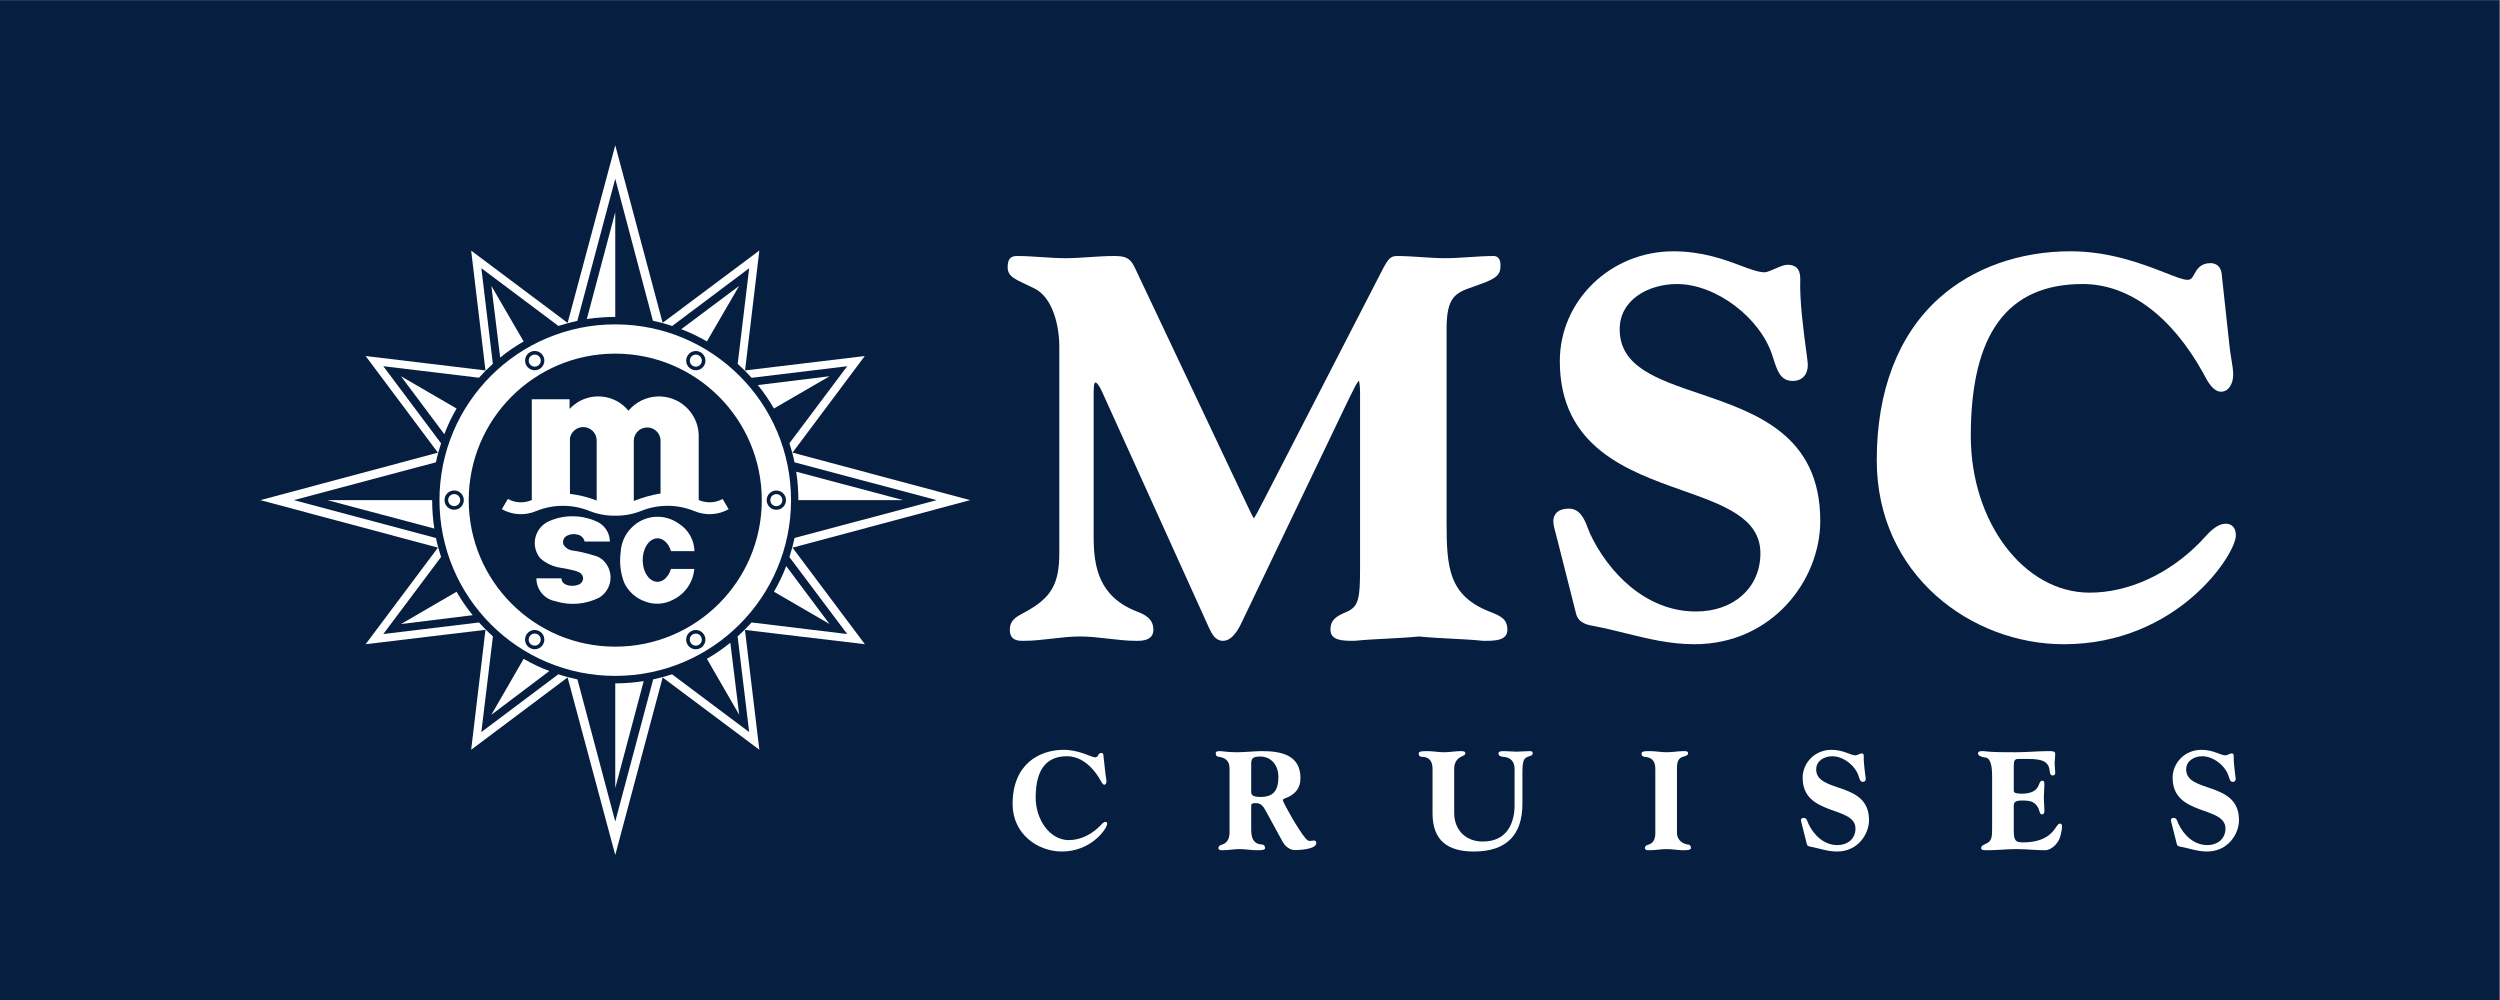 <?xml version="1.0" encoding="UTF-8" standalone="no"?>
<svg xmlns:dc="http://purl.org/dc/elements/1.1/" xmlns:cc="http://creativecommons.org/ns#" xmlns:rdf="http://www.w3.org/1999/02/22-rdf-syntax-ns#" xmlns:svg="http://www.w3.org/2000/svg" xmlns="http://www.w3.org/2000/svg" viewBox="0 0 755.905 302.363" height="302.363" width="755.905" xml:space="preserve" id="svg2" version="1.1">
  <rect x="0" y="0" width="755.905" height="302.363" fill="#808080" stroke="none"/>
  <defs id="defs6">
    <clipPath id="clipPath20">
      <path id="path18" d="M 0,226.772 H 566.929 V 0 H 0 Z"></path>
    </clipPath>
  </defs>
  <g transform="matrix(1.333,0,0,-1.333,0,302.363)" id="g10">
    <path id="path12" style="fill:#061f41;fill-opacity:1;fill-rule:nonzero;stroke:none" d="M 0,0 H 566.929 V 226.772 H 0 Z"></path>
    <g id="g14">
      <g clip-path="url(#clipPath20)" id="g16">
        <g transform="translate(336.496,81.468)" id="g22">
          <path id="path24" style="fill:#ffffff;fill-opacity:1;fill-rule:nonzero;stroke:none" d="m 0,0 h -0.027 l -0.027,0.004 c -2.433,0.246 -4.912,0.372 -7.31,0.494 -2.384,0.122 -4.848,0.246 -7.28,0.49 -2.431,-0.244 -4.897,-0.368 -7.279,-0.49 -2.4,-0.122 -4.879,-0.248 -7.312,-0.494 h -0.304 c -2.508,0 -5.169,0.093 -5.169,2.517 0,2.364 1.423,3.094 3.742,4.086 2.678,1.198 2.969,3.064 2.969,9.91 v 39.64 c 0,1.322 -0.118,2.398 -0.25,2.848 -0.455,-0.363 -1.197,-1.889 -1.981,-3.496 L -30.755,54.432 -55.039,3.772 C -56.273,1.27 -57.627,0 -59.064,0 c -1.745,0 -2.497,1.534 -3.101,2.764 l -0.068,0.138 -23.802,52.537 c -1.203,2.847 -1.766,3.151 -1.952,3.151 -0.174,0 -0.436,0 -0.436,-2.309 V 23.578 c 0,-6.841 1.199,-13.632 9.905,-16.963 1.89,-0.717 3.641,-1.712 3.641,-4.094 C -74.877,0 -77.563,0 -78.71,0 c -2.167,0 -4.354,0.254 -6.469,0.5 -2.084,0.242 -4.24,0.49 -6.345,0.49 -2.105,0 -4.261,-0.248 -6.345,-0.49 -2.115,-0.246 -4.302,-0.5 -6.469,-0.5 -1.16,0 -3.101,0 -3.101,2.521 0,2.153 1.468,2.937 3.165,3.844 l 0.412,0.222 c 5.863,3.206 7.649,6.336 7.649,13.4 v 46.701 c 0,4.825 -1.487,11.195 -5.677,13.264 -0.714,0.352 -1.354,0.652 -1.925,0.918 -2.739,1.284 -4.114,1.929 -4.114,3.901 0,1.789 0.616,2.521 2.127,2.521 1.849,0 3.718,-0.128 5.527,-0.25 1.79,-0.121 3.642,-0.245 5.456,-0.245 1.813,0 3.665,0.124 5.455,0.245 1.809,0.122 3.678,0.25 5.527,0.25 2.433,0 3.615,-0.335 4.634,-2.407 l 23.799,-50.3 c 0.665,-1.381 1.213,-2.547 1.664,-3.508 0.754,-1.602 1.329,-2.824 1.62,-3.279 0.35,0.362 1.014,1.654 1.557,2.717 0.284,0.553 0.587,1.145 0.912,1.742 l 26.717,51.892 c 1.317,2.556 1.931,3.143 3.288,3.143 1.847,0 3.718,-0.128 5.528,-0.25 1.79,-0.121 3.64,-0.245 5.453,-0.245 1.813,0 3.666,0.124 5.456,0.245 1.81,0.122 3.681,0.25 5.528,0.25 0.428,0 0.794,-0.155 1.059,-0.445 0.394,-0.43 0.544,-1.124 0.453,-2.123 0.004,-2.198 -2.095,-2.95 -5.567,-4.193 L -2.382,80.3 C -6.43,78.931 -8.369,77.958 -8.369,70.773 V 26.802 c 0,-10.147 0.472,-16.55 9.785,-20.187 C 3.896,5.654 5.421,4.941 5.421,2.521 5.421,0 2.541,0 0,0"></path>
        </g>
        <g transform="translate(384.33,80.702)" id="g26">
          <path id="path28" style="fill:#ffffff;fill-opacity:1;fill-rule:nonzero;stroke:none" d="m 0,0 c -5.541,0 -10.67,1.268 -15.627,2.494 -2.196,0.544 -4.467,1.106 -6.755,1.552 -0.146,0.031 -0.296,0.057 -0.455,0.086 -1.26,0.221 -3.366,0.59 -3.962,2.673 l -4.305,17.004 c -0.079,0.354 -0.187,0.738 -0.3,1.144 -0.276,0.988 -0.586,2.11 -0.586,2.999 0,0.657 0.255,2.797 3.537,2.797 2.619,0 3.598,-2.59 4.313,-4.483 0.164,-0.435 0.319,-0.848 0.486,-1.203 4.01,-8.527 12.429,-17.641 24.023,-17.641 8.603,0 14.611,5.429 14.611,13.204 0,7.996 -8.229,10.909 -17.755,14.284 -12.362,4.377 -27.745,9.826 -27.745,29.314 0,13.729 11.545,24.899 25.738,24.899 6.596,0 11.636,-1.881 15.314,-3.255 2.252,-0.841 4.031,-1.506 5.412,-1.506 0.507,0 1.571,0.465 2.427,0.838 1.072,0.467 1.996,0.872 2.722,0.872 2.595,0 2.927,-1.756 2.927,-3.285 -0.174,-4.953 0.771,-11.96 1.336,-16.146 0.258,-1.911 0.381,-2.849 0.381,-3.272 0,-2.253 -1.309,-3.65 -3.416,-3.65 -2.784,0 -3.511,2.278 -4.431,5.159 l -0.165,0.516 c -2.746,8.688 -12.864,16.307 -21.648,16.307 -6.47,0 -13.017,-3.527 -13.017,-10.27 0,-8.44 8.341,-11.276 18.002,-14.559 C 13.95,52.493 28.558,47.527 28.558,27.952 28.558,14.509 17.64,0 0,0"></path>
        </g>
        <g transform="translate(468.107,80.7)" id="g30">
          <path id="path32" style="fill:#ffffff;fill-opacity:1;fill-rule:nonzero;stroke:none" d="m 0,0 c -20.846,0 -42.405,15.619 -42.405,41.756 0,15.726 4.872,28.415 14.093,36.698 7.661,6.884 18.268,10.674 29.867,10.674 8.991,0 16.514,-2.936 21.492,-4.878 2.193,-0.856 4.088,-1.595 4.977,-1.595 0.853,0 1.095,0.38 1.612,1.314 0.576,1.044 1.365,2.472 3.66,2.472 1.311,0 2.248,-0.795 2.501,-2.128 l 1.809,-16.686 c 0.102,-0.981 0.266,-1.999 0.427,-2.986 0.213,-1.316 0.415,-2.559 0.415,-3.468 0,-1.934 -0.947,-3.893 -2.759,-3.893 -1.831,0 -3.098,2.423 -3.855,3.87 -0.087,0.163 -0.158,0.302 -0.218,0.407 -7.234,12.993 -16.932,20.147 -27.307,20.147 -17.08,0 -25.384,-11.269 -25.384,-34.454 0,-19.603 12.086,-35.552 26.942,-35.552 8.8,0 17.935,4.168 25.067,11.436 0.253,0.26 0.518,0.551 0.795,0.854 1.358,1.49 3.047,3.343 5.041,3.343 0.685,0 2.28,-0.261 2.28,-2.674 C 39.05,20.493 25.938,0 0,0"></path>
        </g>
        <g transform="translate(250.747,51.288)" id="g34">
          <path id="path36" style="fill:#ffffff;fill-opacity:1;fill-rule:nonzero;stroke:none" d="m 0,0 c 0.065,-0.613 0.226,-1.292 0.226,-1.68 0,-0.355 -0.161,-0.775 -0.484,-0.775 -0.388,0 -0.743,0.775 -0.872,1.002 -2.036,3.585 -4.781,5.459 -7.592,5.459 -4.102,0 -7.106,-2.326 -7.106,-9.368 0,-4.975 3.165,-9.659 7.526,-9.659 2.714,0 5.233,1.389 6.946,3.101 0.387,0.388 0.872,1.034 1.388,1.034 0.259,0 0.356,-0.161 0.356,-0.452 0,-0.97 -3.489,-6.266 -10.273,-6.266 -5.427,0 -11.177,3.908 -11.177,10.789 0,9.012 6.041,12.274 11.597,12.274 3.554,0 6.267,-1.712 7.139,-1.712 0.808,0 0.517,1.002 1.422,1.002 0.29,0 0.387,-0.194 0.42,-0.355 z"></path>
        </g>
        <g transform="translate(283.807,47.185)" id="g38">
          <path id="path40" style="fill:#ffffff;fill-opacity:1;fill-rule:nonzero;stroke:none" d="m 0,0 c 0,-0.388 0,-1.13 2.067,-1.13 2.907,0 4.102,1.357 4.102,4.587 0,2.325 -1.388,4.587 -4.167,4.587 C 0.291,8.044 0,7.527 0,6.364 Z m -4.91,5.298 c 0,1.906 -1.098,2.487 -2.455,2.681 -0.42,0.065 -0.678,0.258 -0.678,0.775 0,0.323 0.128,0.517 0.904,0.517 0.775,0 1.647,-0.258 3.941,-0.258 1.744,0 4.135,0.258 5.556,0.258 4.328,0 8.818,-0.807 8.818,-6.137 0,-2.196 -1.097,-3.327 -2.423,-4.103 C 8.108,-1.324 7.17,-1.518 7.17,-1.841 c 0,-0.484 3.619,-6.945 5.202,-8.722 0.323,-0.355 0.582,-0.549 0.872,-0.549 0.355,0 0.711,0.097 1.002,0.097 0.387,0 0.516,-0.226 0.516,-0.582 0,-1.388 -3.811,-1.583 -4.878,-1.583 -0.936,0 -2.067,0.647 -2.778,1.939 L 3.327,-4.328 C 2.778,-3.327 2.261,-2.52 1.066,-2.52 0.226,-2.52 0,-2.681 0,-3.101 v -5.491 c 0,-2.649 1.098,-3.23 2.455,-3.328 0.42,-0.032 0.678,-0.258 0.678,-0.774 0,-0.42 -0.387,-0.518 -1.874,-0.518 -1.292,0 -2.584,0.259 -3.876,0.259 -1.292,0 -2.584,-0.259 -3.876,-0.259 -0.452,0 -0.937,0 -0.937,0.518 0,0.516 0.549,0.677 0.872,0.774 1.26,0.388 1.648,1.615 1.648,2.682 z"></path>
        </g>
        <g transform="translate(324.942,52.483)" id="g42">
          <path id="path44" style="fill:#ffffff;fill-opacity:1;fill-rule:nonzero;stroke:none" d="m 0,0 c 0,2.003 -1.099,2.682 -2.455,2.682 -0.42,0 -0.679,0.257 -0.679,0.677 0,0.453 0.291,0.615 1.874,0.615 1.292,0 2.584,-0.259 3.876,-0.259 1.292,0 2.585,0.259 3.877,0.259 C 7.269,3.974 7.43,3.779 7.43,3.456 7.43,3.069 6.978,2.939 6.461,2.682 5.395,2.164 4.91,1.163 4.91,0 v -10.046 c 0,-3.779 2.52,-6.493 6.493,-6.493 5.783,0 7.203,4.619 7.203,8.205 v 8.237 c 0,1.648 -0.839,2.681 -2.616,2.779 -0.55,0.032 -1.034,0.257 -1.034,0.774 0,0.388 0.388,0.518 1.195,0.518 0.969,0 1.939,-0.13 2.908,-0.13 0.968,0 1.938,0.13 2.907,0.13 0.646,0 0.743,-0.13 0.743,-0.518 0,-0.517 -0.582,-0.549 -1.131,-0.774 -0.936,-0.388 -1.195,-0.97 -1.195,-3.781 v -6.88 C 20.383,-15.149 16.668,-18.8 9.368,-18.8 3.456,-18.8 0,-16.313 0,-10.175 Z"></path>
        </g>
        <g transform="translate(380.386,37.947)" id="g46">
          <path id="path48" style="fill:#ffffff;fill-opacity:1;fill-rule:nonzero;stroke:none" d="m 0,0 c 0,-2.003 1.776,-2.616 2.487,-2.682 0.42,-0.032 0.679,-0.257 0.679,-0.774 0,-0.518 -0.937,-0.518 -1.874,-0.518 -1.001,0 -2.293,0.259 -3.585,0.259 -1.293,0 -2.585,-0.259 -3.877,-0.259 -0.613,0 -1.098,0 -1.098,0.518 0,0.517 0.549,0.678 0.872,0.774 1.26,0.388 1.486,1.616 1.486,2.682 v 14.536 c 0,2.003 -1.098,2.584 -2.455,2.682 -0.42,0.032 -0.678,0.258 -0.678,0.774 0,0.518 0.937,0.518 1.873,0.518 1.292,0 2.584,-0.259 3.877,-0.259 1.292,0 2.584,0.259 3.876,0.259 0.452,0 0.937,0 0.937,-0.518 0,-0.516 -0.873,-0.678 -1.196,-0.774 C 0.064,16.83 0,15.603 0,14.536 Z"></path>
        </g>
        <g transform="translate(408.731,39.788)" id="g50">
          <path id="path52" style="fill:#ffffff;fill-opacity:1;fill-rule:nonzero;stroke:none" d="m 0,0 c -0.064,0.291 -0.226,0.743 -0.226,1.034 0,0.226 0.129,0.485 0.678,0.485 0.647,0 0.808,-0.873 1.034,-1.357 1.196,-2.552 3.521,-4.813 6.558,-4.813 2.261,0 4.102,1.389 4.102,3.747 0,5.265 -11.984,2.714 -11.984,11.532 0,3.327 2.713,6.331 6.526,6.331 2.745,0 4.392,-1.26 5.458,-1.26 0.356,0 1.066,0.452 1.357,0.452 0.42,0 0.517,-0.193 0.517,-0.613 -0.065,-1.841 0.452,-4.781 0.452,-5.136 0,-0.42 -0.194,-0.711 -0.646,-0.711 -0.582,0 -0.711,0.517 -0.97,1.325 -0.742,2.358 -3.488,4.49 -5.943,4.49 -1.971,0 -3.683,-1.131 -3.683,-2.972 0,-5.492 11.985,-2.584 11.985,-11.5 0,-3.134 -2.455,-7.138 -7.268,-7.138 -2.067,0 -3.877,0.677 -5.847,1.065 -0.323,0.064 -0.84,0.097 -0.969,0.55 z"></path>
        </g>
        <g transform="translate(451.87,50.836)" id="g54">
          <path id="path56" style="fill:#ffffff;fill-opacity:1;fill-rule:nonzero;stroke:none" d="m 0,0 c 0,1.583 -0.161,4.006 -1.518,4.167 -1.002,0.13 -1.679,0.42 -1.679,0.937 0,0.517 0.549,0.517 1.195,0.517 2.487,-0.323 4.975,-0.226 7.462,-0.259 2.487,0 4.975,0.259 7.462,0.259 0.742,0 1.389,0 1.389,-0.646 0,-0.711 -0.129,-1.421 -0.129,-2.132 0,-0.711 0.129,-1.421 0.129,-2.132 0,-0.356 -0.097,-0.614 -0.582,-0.614 -0.517,0 -0.614,0.582 -0.646,0.872 -0.227,2.035 -1.163,2.875 -4.942,2.875 h -2.1 C 5.137,3.844 4.91,3.554 4.91,2.294 v -5.653 c 0,-0.517 0.55,-0.679 1.842,-0.679 1.873,0 3.295,0.55 3.811,1.938 0.356,0.905 0.485,1.002 0.808,1.002 0.484,0 0.484,-0.453 0.484,-0.905 0,-0.969 -0.128,-1.937 -0.128,-2.907 0,-0.969 0.128,-1.938 0.128,-2.907 0,-0.453 0,-0.905 -0.613,-0.905 -0.485,0 -0.485,0.969 -0.873,1.616 -0.807,1.324 -1.744,1.518 -3.617,1.518 -1.551,0 -1.842,-0.42 -1.842,-1.227 v -5.525 c 0,-2.389 0.42,-2.745 2.132,-2.745 3.393,0 5.266,1.033 6.364,2.1 1.098,1.065 1.421,2.164 1.938,2.164 0.387,0 0.517,-0.291 0.517,-0.615 0,-0.645 -0.258,-1.905 -0.484,-2.551 -0.42,-1.292 -1.874,-2.875 -3.393,-2.875 -2.164,0 -4.328,0.258 -6.492,0.258 -2.165,0 -4.329,-0.258 -6.493,-0.258 -1.001,0 -1.486,0 -1.486,0.517 0,0.517 0.646,0.742 1.227,1.033 1.067,0.517 1.26,1.292 1.26,3.134 z"></path>
        </g>
        <g transform="translate(492.651,39.788)" id="g58">
          <path id="path60" style="fill:#ffffff;fill-opacity:1;fill-rule:nonzero;stroke:none" d="m 0,0 c -0.064,0.291 -0.226,0.743 -0.226,1.034 0,0.226 0.129,0.485 0.678,0.485 0.647,0 0.808,-0.873 1.034,-1.357 1.196,-2.552 3.521,-4.813 6.558,-4.813 2.261,0 4.102,1.389 4.102,3.747 0,5.265 -11.984,2.714 -11.984,11.532 0,3.327 2.713,6.331 6.526,6.331 2.745,0 4.392,-1.26 5.458,-1.26 0.356,0 1.066,0.452 1.357,0.452 0.42,0 0.517,-0.193 0.517,-0.613 -0.065,-1.841 0.452,-4.781 0.452,-5.136 0,-0.42 -0.194,-0.711 -0.646,-0.711 -0.582,0 -0.711,0.517 -0.97,1.325 -0.742,2.358 -3.488,4.49 -5.943,4.49 -1.971,0 -3.683,-1.131 -3.683,-2.972 0,-5.492 11.985,-2.584 11.985,-11.5 0,-3.134 -2.455,-7.138 -7.268,-7.138 -2.067,0 -3.877,0.677 -5.847,1.065 -0.323,0.064 -0.84,0.097 -0.969,0.55 z"></path>
        </g>
        <g transform="translate(133.105,154.454)" id="g62">
          <path id="path64" style="fill:#ffffff;fill-opacity:1;fill-rule:nonzero;stroke:none" d="M 0,0 6.453,24.239 V 0.491 C 2.846,0.491 0,0 0,0"></path>
        </g>
        <g transform="translate(100.786,128.344)" id="g66">
          <path id="path68" style="fill:#ffffff;fill-opacity:1;fill-rule:nonzero;stroke:none" d="M 0,0 -9.827,13.139 2.776,5.82 C 1.646,3.871 0.796,2.093 0,0"></path>
        </g>
        <g transform="translate(98.516,106.936)" id="g70">
          <path id="path72" style="fill:#ffffff;fill-opacity:1;fill-rule:nonzero;stroke:none" d="m 0,0 -24.267,6.449 c 0,0 23.773,0.015 23.773,0 C -0.494,4.273 -0.322,2.084 0,0"></path>
        </g>
        <g transform="translate(113.457,145.723)" id="g74">
          <path id="path76" style="fill:#ffffff;fill-opacity:1;fill-rule:nonzero;stroke:none" d="M 0,0 -2,16.262 5.315,3.657 C 3.363,2.531 1.736,1.418 0,0"></path>
        </g>
        <g transform="translate(124.6,74.615)" id="g78">
          <path id="path80" style="fill:#ffffff;fill-opacity:1;fill-rule:nonzero;stroke:none" d="M 0,0 -13.143,-9.912 -5.822,2.773 C -3.873,1.646 -2.096,0.793 0,0"></path>
        </g>
        <g transform="translate(146.01,72.328)" id="g82">
          <path id="path84" style="fill:#ffffff;fill-opacity:1;fill-rule:nonzero;stroke:none" d="m 0,0 -6.452,-24.248 c 0,0 -0.019,23.744 0,23.744 2.176,0 4.366,0.18 6.452,0.504"></path>
        </g>
        <g transform="translate(107.219,87.288)" id="g86">
          <path id="path88" style="fill:#ffffff;fill-opacity:1;fill-rule:nonzero;stroke:none" d="M 0,0 -16.261,-2.008 -3.654,5.316 C -2.529,3.365 -1.418,1.736 0,0"></path>
        </g>
        <g transform="translate(178.33,98.429)" id="g90">
          <path id="path92" style="fill:#ffffff;fill-opacity:1;fill-rule:nonzero;stroke:none" d="M 0,0 9.827,-13.141 -2.776,-5.82 C -1.646,-3.871 -0.795,-2.096 0,0"></path>
        </g>
        <g transform="translate(180.602,119.836)" id="g94">
          <path id="path96" style="fill:#ffffff;fill-opacity:1;fill-rule:nonzero;stroke:none" d="m 0,0 24.261,-6.451 c 0,0 -23.77,-0.014 -23.77,0 C 0.491,-4.273 0.324,-2.086 0,0"></path>
        </g>
        <g transform="translate(165.657,81.045)" id="g98">
          <path id="path100" style="fill:#ffffff;fill-opacity:1;fill-rule:nonzero;stroke:none" d="M 0,0 2.012,-16.334 -5.313,-3.652 C -3.361,-2.525 -1.732,-1.412 0,0"></path>
        </g>
        <g transform="translate(154.526,152.159)" id="g102">
          <path id="path104" style="fill:#ffffff;fill-opacity:1;fill-rule:nonzero;stroke:none" d="M 0,0 13.134,9.826 5.811,-2.778 C 3.865,-1.648 2.091,-0.793 0,0"></path>
        </g>
        <g transform="translate(171.897,139.484)" id="g106">
          <path id="path108" style="fill:#ffffff;fill-opacity:1;fill-rule:nonzero;stroke:none" d="M 0,0 16.26,1.999 3.656,-5.317 C 2.49,-3.323 1.418,-1.735 0,0"></path>
        </g>
        <g transform="translate(150.31,73.162)" id="g110">
          <path id="path112" style="fill:#ffffff;fill-opacity:1;fill-rule:evenodd;stroke:none" d="m 0,0 -10.752,-40.27 -10.81,40.28 -21.873,-16.405 3.243,27.201 -27.179,-3.261 16.399,21.907 -40.274,10.771 40.268,10.768 -16.395,21.92 27.181,-3.269 -3.245,27.175 21.881,-16.389 10.804,40.289 10.747,-40.271 21.937,16.396 -3.244,-27.2 27.153,3.265 L 29.458,51.004 69.741,40.223 29.462,29.442 45.866,7.545 18.667,10.78 21.932,-16.395 Z m -10.752,-32.678 -8.58,32.237 c -1.54,0.318 -2.919,0.689 -4.335,1.164 l -17.462,-13.114 2.625,21.692 c -1.116,1.005 -2.159,2.052 -3.161,3.171 l -21.701,-2.621 13.101,17.476 c -0.457,1.41 -0.847,2.819 -1.154,4.295 l -32.233,8.601 32.223,8.584 c 0.329,1.582 0.698,2.881 1.164,4.297 l -13.101,17.497 21.689,-2.613 c 1.007,1.118 2.037,2.146 3.158,3.147 l -2.607,21.702 17.478,-13.102 c 1.405,0.458 2.818,0.836 4.294,1.144 l 8.602,32.245 8.543,-32.218 c 1.54,-0.318 2.958,-0.71 4.372,-1.181 L 19.626,92.834 17.021,71.139 c 1.12,-1.005 2.15,-2.047 3.157,-3.168 L 41.86,70.596 28.755,53.122 c 0.459,-1.411 0.825,-2.723 1.158,-4.323 L 62.147,40.223 29.925,31.647 C 29.568,30.091 29.228,28.759 28.751,27.31 L 41.86,9.849 20.173,12.474 C 19.169,11.356 18.12,10.313 17.001,9.309 l 2.625,-21.7 L 2.129,0.711 C 0.72,0.252 -0.678,-0.123 -2.149,-0.434 Z"></path>
        </g>
        <g transform="translate(177.463,113.381)" id="g114">
          <path id="path116" style="fill:#ffffff;fill-opacity:1;fill-rule:nonzero;stroke:none" d="m 0,0 c 0,-0.756 -0.615,-1.367 -1.373,-1.367 -0.748,0 -1.362,0.611 -1.362,1.367 0,0.756 0.614,1.367 1.362,1.367 C -0.615,1.367 0,0.756 0,0"></path>
        </g>
        <g transform="translate(158.514,146.208)" id="g118">
          <path id="path120" style="fill:#ffffff;fill-opacity:1;fill-rule:nonzero;stroke:none" d="m 0,0 c 0.652,-0.375 0.879,-1.215 0.501,-1.866 -0.378,-0.655 -1.216,-0.876 -1.868,-0.501 -0.653,0.379 -0.875,1.215 -0.5,1.868 C -1.489,0.155 -0.652,0.378 0,0"></path>
        </g>
        <g transform="translate(120.608,146.211)" id="g122">
          <path id="path124" style="fill:#ffffff;fill-opacity:1;fill-rule:nonzero;stroke:none" d="M 0,0 C 0.654,0.379 1.492,0.156 1.87,-0.498 2.246,-1.152 2.023,-1.988 1.366,-2.364 0.713,-2.742 -0.12,-2.518 -0.501,-1.863 -0.875,-1.212 -0.655,-0.379 0,0"></path>
        </g>
        <g transform="translate(101.652,113.391)" id="g126">
          <path id="path128" style="fill:#ffffff;fill-opacity:1;fill-rule:nonzero;stroke:none" d="M 0,0 C 0,0.754 0.612,1.367 1.368,1.367 2.123,1.367 2.735,0.754 2.735,0 2.735,-0.756 2.123,-1.367 1.368,-1.367 0.612,-1.367 0,-0.756 0,0"></path>
        </g>
        <g transform="translate(120.6,80.562)" id="g130">
          <path id="path132" style="fill:#ffffff;fill-opacity:1;fill-rule:nonzero;stroke:none" d="m 0,0 c -0.652,0.375 -0.876,1.215 -0.499,1.867 0.378,0.655 1.214,0.88 1.87,0.501 C 2.023,1.991 2.246,1.154 1.869,0.502 1.49,-0.156 0.657,-0.381 0,0"></path>
        </g>
        <g transform="translate(158.917,79.846)" id="g134">
          <path id="path136" style="fill:#ffffff;fill-opacity:1;fill-rule:evenodd;stroke:none" d="M 0,0 C 1.044,0.607 1.405,1.941 0.8,2.989 0.198,4.038 -1.14,4.396 -2.183,3.79 -3.235,3.188 -3.593,1.85 -2.987,0.803 -2.386,-0.246 -1.048,-0.604 0,0 m -38.726,0.008 c 1.047,-0.606 2.385,-0.244 2.989,0.803 0.603,1.039 0.244,2.381 -0.801,2.983 -1.048,0.605 -2.387,0.246 -2.99,-0.799 -0.603,-1.048 -0.243,-2.384 0.802,-2.987 m -19.361,33.537 c 0,-1.21 0.98,-2.187 2.19,-2.187 1.209,0 2.187,0.977 2.187,2.187 0,1.209 -0.978,2.186 -2.187,2.186 -1.21,0 -2.19,-0.977 -2.19,-2.186 m 19.367,33.533 c -1.044,-0.603 -1.403,-1.943 -0.8,-2.988 0.605,-1.048 1.945,-1.406 2.99,-0.799 1.048,0.603 1.402,1.938 0.799,2.987 -0.604,1.047 -1.942,1.404 -2.989,0.8 M 0.009,67.073 c -1.049,0.603 -2.385,0.248 -2.988,-0.799 -0.606,-1.047 -0.248,-2.387 0.8,-2.987 1.043,-0.607 2.381,-0.247 2.988,0.798 0.6,1.048 0.243,2.386 -0.8,2.988 M 19.366,33.536 c 0,1.209 -0.98,2.185 -2.193,2.185 -1.202,0 -2.183,-0.976 -2.183,-2.185 0,-1.211 0.981,-2.185 2.183,-2.185 1.213,0 2.193,0.974 2.193,2.185 m -78.598,0.002 c 0,22.017 17.848,39.869 39.868,39.869 22.019,0 39.874,-17.852 39.874,-39.869 0,-22.019 -17.855,-39.866 -39.874,-39.866 -22.02,0 -39.868,17.847 -39.868,39.866 m 6.635,-0.002 c 0,18.353 14.878,33.236 33.233,33.236 18.359,0 33.24,-14.883 33.24,-33.236 0,-18.353 -14.881,-33.235 -33.24,-33.235 -18.355,0 -33.233,14.882 -33.233,33.235"></path>
        </g>
        <g transform="translate(158.505,80.559)" id="g138">
          <path id="path140" style="fill:#ffffff;fill-opacity:1;fill-rule:nonzero;stroke:none" d="M 0,0 C -0.651,-0.379 -1.489,-0.156 -1.864,0.498 -2.247,1.152 -2.021,1.989 -1.363,2.366 -0.711,2.741 0.126,2.522 0.501,1.867 0.879,1.211 0.657,0.375 0,0"></path>
        </g>
        <g transform="translate(165.283,111.331)" id="g142">
          <path id="path144" style="fill:#ffffff;fill-opacity:1;fill-rule:evenodd;stroke:none" d="m 0,0 c -2.405,-1.355 -5.31,-1.502 -7.845,-0.404 -3.846,1.552 -8.141,1.562 -11.995,0.017 -1.868,-0.75 -3.873,-1.119 -5.889,-1.088 -2.015,-0.031 -4.014,0.338 -5.885,1.088 -3.852,1.545 -8.149,1.535 -11.994,-0.017 -2.536,-1.098 -5.441,-0.951 -7.847,0.404 l 1.37,2.318 c 1.674,-0.918 3.682,-1.01 5.429,-0.24 v 22.853 h 8.572 v -2.192 c 0.277,0.298 0.575,0.577 0.89,0.835 3.779,3.1 9.358,2.551 12.463,-1.233 1.617,1.928 3.959,3.099 6.474,3.225 4.978,0.248 9.215,-3.588 9.459,-8.568 V 2.078 c 1.75,-0.77 3.752,-0.678 5.427,0.24 z m -29.937,1.962 v 13.661 c -0.03,1.689 -1.423,3.031 -3.11,3.002 -1.46,-0.026 -2.696,-1.083 -2.955,-2.516 V 3.474 c 2.08,-0.244 4.116,-0.75 6.065,-1.512 m 14.485,1.602 v 12.221 c -0.16,1.67 -1.641,2.898 -3.316,2.738 -1.51,-0.141 -2.688,-1.381 -2.752,-2.9 V 1.863 c 1.957,0.783 3.99,1.355 6.068,1.701 m 7.695,-13.08 c -0.064,2.553 -1.405,4.909 -3.58,6.254 -3.135,2.248 -7.406,2.022 -10.283,-0.545 -1.74,-1.519 -2.778,-3.681 -2.88,-5.986 -0.313,-2.307 -0.044,-4.658 0.778,-6.834 0.937,-2.029 2.666,-3.588 4.778,-4.312 2.052,-0.793 4.349,-0.651 6.289,0.386 2.752,1.297 4.599,3.965 4.855,6.996 h -5.289 c -0.336,-1.107 -0.937,-1.988 -1.685,-2.482 -1.693,-1.119 -3.678,-0.008 -4.435,2.482 -0.757,2.483 -0.005,5.405 1.687,6.518 1.691,1.115 3.676,0.006 4.433,-2.477 z m -30.189,-6.175 c 0.023,-0.616 0.408,-1.166 0.98,-1.399 0.955,-0.39 2.024,-0.39 2.979,0 0.575,0.233 0.955,0.783 0.98,1.399 -0.023,0.584 -0.365,1.105 -0.889,1.361 -0.423,0.205 -0.869,0.363 -1.331,0.467 -0.598,0.14 -1.196,0.271 -1.797,0.394 -0.311,0.061 -0.623,0.114 -0.94,0.153 -1.759,0.238 -3.415,0.986 -4.754,2.158 -0.32,0.385 -0.588,0.808 -0.79,1.263 -1.223,2.733 0,5.934 2.731,7.157 3.319,1.476 7.096,1.513 10.448,0.107 2.007,-0.701 3.359,-2.586 3.387,-4.715 h -5.733 c -0.172,0.842 -0.855,1.481 -1.708,1.594 -0.737,0.186 -1.52,0.106 -2.208,-0.225 -0.782,-0.339 -1.177,-1.222 -0.896,-2.029 0.426,-0.736 1.172,-1.236 2.017,-1.359 1.617,-0.227 3.21,-0.594 4.765,-1.102 0.655,-0.129 1.282,-0.4 1.834,-0.787 0.519,-0.404 0.962,-0.9 1.302,-1.463 1.531,-2.525 0.726,-5.814 -1.801,-7.347 -3.088,-1.547 -6.653,-1.838 -9.951,-0.803 -2.493,0.461 -4.298,2.64 -4.287,5.176 z"></path>
        </g>
      </g>
    </g>
  </g>
</svg>
